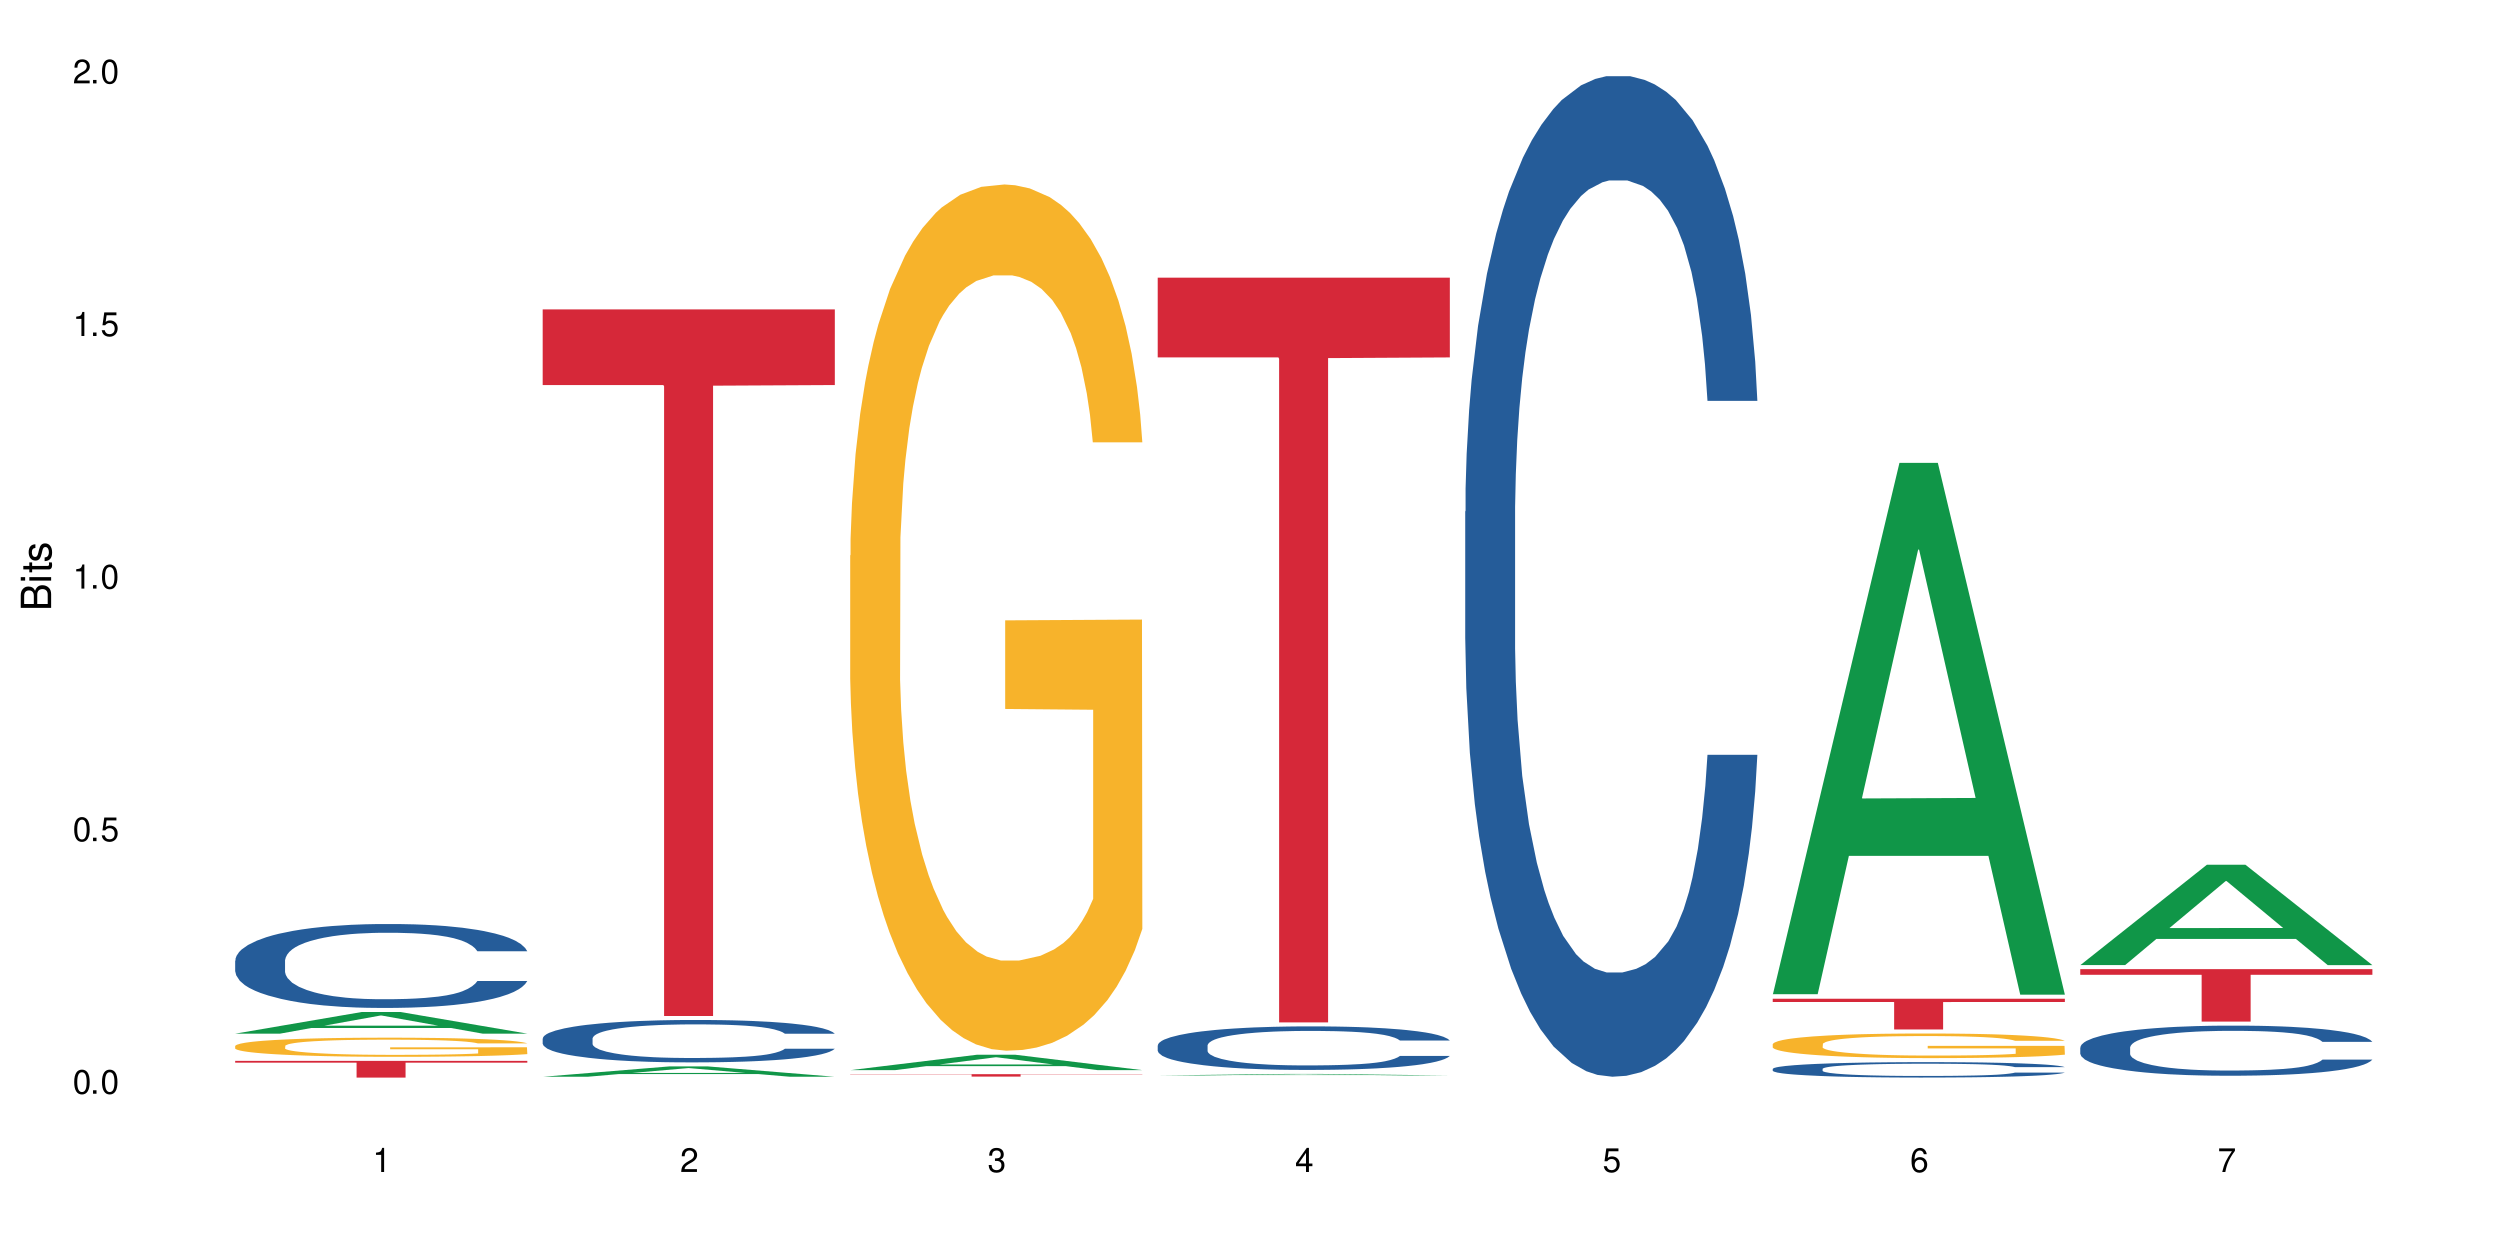 <?xml version="1.0" encoding="UTF-8"?>
<svg xmlns="http://www.w3.org/2000/svg" xmlns:xlink="http://www.w3.org/1999/xlink" width="720" height="360" viewBox="0 0 720 360">
<defs>
<g>
<g id="glyph-0-0">
</g>
<g id="glyph-0-1">
<path d="M 2.641 -6.938 C 2 -6.938 1.422 -6.656 1.078 -6.172 C 0.641 -5.562 0.406 -4.641 0.406 -3.359 C 0.406 -1.016 1.188 0.219 2.641 0.219 C 4.078 0.219 4.859 -1.016 4.859 -3.297 C 4.859 -4.641 4.656 -5.547 4.203 -6.172 C 3.844 -6.656 3.281 -6.938 2.641 -6.938 Z M 2.641 -6.188 C 3.547 -6.188 4 -5.25 4 -3.375 C 4 -1.406 3.562 -0.484 2.625 -0.484 C 1.734 -0.484 1.281 -1.438 1.281 -3.344 C 1.281 -5.25 1.734 -6.188 2.641 -6.188 Z M 2.641 -6.188 "/>
</g>
<g id="glyph-0-2">
<path d="M 1.828 -1 L 0.828 -1 L 0.828 0 L 1.828 0 Z M 1.828 -1 "/>
</g>
<g id="glyph-0-3">
<path d="M 4.562 -6.797 L 1.062 -6.797 L 0.547 -3.094 L 1.328 -3.094 C 1.719 -3.562 2.047 -3.734 2.578 -3.734 C 3.484 -3.734 4.062 -3.109 4.062 -2.094 C 4.062 -1.125 3.484 -0.531 2.578 -0.531 C 1.828 -0.531 1.375 -0.906 1.188 -1.672 L 0.328 -1.672 C 0.453 -1.109 0.547 -0.844 0.75 -0.594 C 1.125 -0.078 1.828 0.219 2.594 0.219 C 3.969 0.219 4.922 -0.781 4.922 -2.219 C 4.922 -3.562 4.031 -4.484 2.719 -4.484 C 2.25 -4.484 1.859 -4.359 1.469 -4.062 L 1.734 -5.969 L 4.562 -5.969 Z M 4.562 -6.797 "/>
</g>
<g id="glyph-0-4">
<path d="M 2.484 -4.938 L 2.484 0 L 3.328 0 L 3.328 -6.938 L 2.766 -6.938 C 2.469 -5.875 2.281 -5.734 0.984 -5.562 L 0.984 -4.938 Z M 2.484 -4.938 "/>
</g>
<g id="glyph-0-5">
<path d="M 4.859 -0.828 L 1.281 -0.828 C 1.359 -1.406 1.672 -1.781 2.5 -2.281 L 3.469 -2.828 C 4.406 -3.344 4.906 -4.062 4.906 -4.906 C 4.906 -5.484 4.672 -6.031 4.266 -6.406 C 3.859 -6.766 3.375 -6.938 2.719 -6.938 C 1.859 -6.938 1.219 -6.625 0.844 -6.031 C 0.609 -5.672 0.5 -5.234 0.484 -4.531 L 1.328 -4.531 C 1.359 -5.016 1.406 -5.281 1.531 -5.516 C 1.75 -5.938 2.188 -6.203 2.703 -6.203 C 3.469 -6.203 4.031 -5.641 4.031 -4.891 C 4.031 -4.344 3.719 -3.859 3.125 -3.516 L 2.234 -3 C 0.812 -2.172 0.406 -1.531 0.328 -0.016 L 4.859 -0.016 Z M 4.859 -0.828 "/>
</g>
<g id="glyph-0-6">
<path d="M 2.125 -3.188 L 2.578 -3.188 C 3.5 -3.188 3.984 -2.766 3.984 -1.922 C 3.984 -1.062 3.469 -0.531 2.594 -0.531 C 1.656 -0.531 1.203 -1 1.156 -2.016 L 0.312 -2.016 C 0.344 -1.453 0.438 -1.094 0.609 -0.781 C 0.953 -0.109 1.625 0.219 2.547 0.219 C 3.953 0.219 4.859 -0.625 4.859 -1.938 C 4.859 -2.828 4.516 -3.297 3.703 -3.594 C 4.344 -3.844 4.656 -4.328 4.656 -5.031 C 4.656 -6.219 3.875 -6.938 2.578 -6.938 C 1.203 -6.938 0.484 -6.172 0.453 -4.703 L 1.297 -4.703 C 1.312 -5.125 1.344 -5.359 1.453 -5.578 C 1.641 -5.969 2.062 -6.203 2.594 -6.203 C 3.344 -6.203 3.797 -5.75 3.797 -5 C 3.797 -4.516 3.609 -4.219 3.25 -4.047 C 3.016 -3.953 2.703 -3.922 2.125 -3.906 Z M 2.125 -3.188 "/>
</g>
<g id="glyph-0-7">
<path d="M 3.141 -1.672 L 3.141 0 L 3.984 0 L 3.984 -1.672 L 4.984 -1.672 L 4.984 -2.438 L 3.984 -2.438 L 3.984 -6.938 L 3.359 -6.938 L 0.266 -2.578 L 0.266 -1.672 Z M 3.141 -2.438 L 1 -2.438 L 3.141 -5.5 Z M 3.141 -2.438 "/>
</g>
<g id="glyph-0-8">
<path d="M 4.781 -5.125 C 4.609 -6.266 3.891 -6.938 2.844 -6.938 C 2.094 -6.938 1.422 -6.578 1.031 -5.953 C 0.594 -5.266 0.406 -4.422 0.406 -3.172 C 0.406 -2 0.578 -1.25 0.984 -0.641 C 1.359 -0.078 1.953 0.219 2.703 0.219 C 3.984 0.219 4.922 -0.75 4.922 -2.094 C 4.922 -3.375 4.062 -4.281 2.844 -4.281 C 2.172 -4.281 1.641 -4.031 1.281 -3.516 C 1.281 -5.234 1.828 -6.188 2.797 -6.188 C 3.391 -6.188 3.797 -5.797 3.938 -5.125 Z M 2.734 -3.531 C 3.547 -3.531 4.062 -2.953 4.062 -2.031 C 4.062 -1.156 3.484 -0.531 2.703 -0.531 C 1.922 -0.531 1.328 -1.188 1.328 -2.078 C 1.328 -2.938 1.906 -3.531 2.734 -3.531 Z M 2.734 -3.531 "/>
</g>
<g id="glyph-0-9">
<path d="M 4.984 -6.797 L 0.438 -6.797 L 0.438 -5.969 L 4.109 -5.969 C 2.5 -3.656 1.828 -2.234 1.328 0 L 2.219 0 C 2.594 -2.172 3.453 -4.047 4.984 -6.094 Z M 4.984 -6.797 "/>
</g>
<g id="glyph-1-0">
</g>
<g id="glyph-1-1">
<path d="M 0 -0.953 L 0 -4.891 C 0 -5.719 -0.234 -6.344 -0.734 -6.797 C -1.188 -7.234 -1.812 -7.469 -2.5 -7.469 C -3.547 -7.469 -4.188 -7 -4.625 -5.875 C -4.984 -6.688 -5.625 -7.094 -6.531 -7.094 C -7.172 -7.094 -7.734 -6.859 -8.141 -6.391 C -8.562 -5.922 -8.75 -5.344 -8.75 -4.5 L -8.75 -0.953 Z M -4.984 -2.062 L -7.766 -2.062 L -7.766 -4.219 C -7.766 -4.844 -7.688 -5.203 -7.453 -5.5 C -7.219 -5.812 -6.859 -5.969 -6.375 -5.969 C -5.891 -5.969 -5.531 -5.812 -5.297 -5.5 C -5.062 -5.203 -4.984 -4.844 -4.984 -4.219 Z M -0.984 -2.062 L -4 -2.062 L -4 -4.781 C -4 -5.766 -3.438 -6.359 -2.484 -6.359 C -1.547 -6.359 -0.984 -5.766 -0.984 -4.781 Z M -0.984 -2.062 "/>
</g>
<g id="glyph-1-2">
<path d="M -6.281 -1.797 L -6.281 -0.797 L 0 -0.797 L 0 -1.797 Z M -8.75 -1.797 L -8.75 -0.797 L -7.484 -0.797 L -7.484 -1.797 Z M -8.75 -1.797 "/>
</g>
<g id="glyph-1-3">
<path d="M -6.281 -3.047 L -6.281 -2.016 L -8.016 -2.016 L -8.016 -1.016 L -6.281 -1.016 L -6.281 -0.172 L -5.469 -0.172 L -5.469 -1.016 L -0.719 -1.016 C -0.078 -1.016 0.281 -1.453 0.281 -2.234 C 0.281 -2.5 0.25 -2.719 0.188 -3.047 L -0.641 -3.047 C -0.609 -2.906 -0.594 -2.766 -0.594 -2.562 C -0.594 -2.141 -0.719 -2.016 -1.156 -2.016 L -5.469 -2.016 L -5.469 -3.047 Z M -6.281 -3.047 "/>
</g>
<g id="glyph-1-4">
<path d="M -4.531 -5.25 C -5.766 -5.25 -6.469 -4.422 -6.469 -2.969 C -6.469 -1.516 -5.719 -0.562 -4.547 -0.562 C -3.562 -0.562 -3.094 -1.062 -2.734 -2.562 L -2.516 -3.484 C -2.344 -4.188 -2.094 -4.469 -1.641 -4.469 C -1.047 -4.469 -0.641 -3.875 -0.641 -3 C -0.641 -2.453 -0.797 -2 -1.062 -1.75 C -1.25 -1.594 -1.422 -1.531 -1.875 -1.469 L -1.875 -0.406 C -0.422 -0.453 0.281 -1.266 0.281 -2.922 C 0.281 -4.5 -0.5 -5.516 -1.719 -5.516 C -2.656 -5.516 -3.172 -4.984 -3.469 -3.734 L -3.703 -2.766 C -3.891 -1.953 -4.156 -1.609 -4.594 -1.609 C -5.188 -1.609 -5.547 -2.125 -5.547 -2.938 C -5.547 -3.75 -5.203 -4.172 -4.531 -4.203 Z M -4.531 -5.25 "/>
</g>
</g>
</defs>
<rect x="-72" y="-36" width="864" height="432" fill="rgb(100%, 100%, 100%)" fill-opacity="1"/>
<path fill-rule="nonzero" fill="rgb(6.275%, 58.824%, 28.235%)" fill-opacity="1" d="M 67.73 297.688 L 67.82 297.68 L 104.227 291.449 L 115.281 291.449 L 151.867 297.691 L 139.012 297.691 L 129.844 296.062 L 89.664 296.062 L 80.676 297.688 L 67.73 297.688 L 93.527 295.387 L 126.156 295.383 L 109.887 292.469 L 109.707 292.465 L 109.527 292.48 L 93.438 295.383 L 93.527 295.387 Z M 67.73 297.688 "/>
<path fill-rule="nonzero" fill="rgb(14.51%, 36.078%, 60%)" fill-opacity="1" d="M 67.73 276.645 L 67.832 276.621 L 67.832 276.094 L 68.141 275.254 L 68.859 274.191 L 69.578 273.465 L 71.426 272.16 L 73.988 270.902 L 76.656 269.93 L 78.605 269.355 L 80.352 268.914 L 84.352 268.098 L 86.918 267.68 L 89.688 267.301 L 93.074 266.926 L 95.535 266.707 L 101.078 266.352 L 105.18 266.199 L 108.363 266.133 L 115.238 266.133 L 119.34 266.219 L 122.316 266.332 L 125.598 266.508 L 128.371 266.707 L 133.191 267.191 L 137.5 267.812 L 139.449 268.164 L 142.527 268.848 L 144.891 269.512 L 146.531 270.086 L 148.379 270.902 L 150.02 271.895 L 151.25 273.023 L 151.867 273.973 L 137.5 273.973 L 136.785 273.09 L 135.961 272.402 L 134.422 271.5 L 132.883 270.859 L 130.73 270.219 L 128.781 269.797 L 126.113 269.379 L 123.754 269.113 L 121.289 268.914 L 118.93 268.781 L 114.414 268.648 L 109.184 268.648 L 107.234 268.695 L 103.23 268.871 L 101.078 269.023 L 98 269.336 L 95.844 269.621 L 93.281 270.062 L 91.535 270.438 L 89.379 271.012 L 87.84 271.52 L 86.098 272.25 L 85.07 272.801 L 84.148 273.422 L 83.328 274.148 L 82.711 274.922 L 82.301 275.738 L 82.094 276.535 L 82.094 279.957 L 82.301 280.75 L 82.812 281.68 L 84.148 283.027 L 86.098 284.195 L 88.355 285.125 L 90.508 285.785 L 91.742 286.098 L 93.383 286.449 L 95.945 286.891 L 99.641 287.332 L 101.797 287.508 L 105.078 287.688 L 108.465 287.773 L 112.98 287.773 L 116.98 287.688 L 119.648 287.574 L 122.418 287.398 L 126.215 287.023 L 128.574 286.672 L 130.629 286.25 L 132.168 285.832 L 133.191 285.477 L 134.73 284.793 L 135.961 284.043 L 136.887 283.27 L 137.5 282.52 L 151.867 282.52 L 151.25 283.402 L 150.328 284.262 L 149.402 284.902 L 147.969 285.676 L 146.324 286.359 L 143.965 287.133 L 142.016 287.641 L 139.449 288.195 L 137.09 288.613 L 134.527 288.988 L 130.73 289.43 L 128.266 289.652 L 125.598 289.852 L 122.418 290.027 L 118.418 290.184 L 114.109 290.27 L 110.105 290.293 L 105.797 290.246 L 102.617 290.16 L 98.41 289.961 L 93.176 289.562 L 89.379 289.145 L 86.406 288.723 L 83.84 288.281 L 80.969 287.688 L 77.273 286.715 L 75.016 285.965 L 73.477 285.344 L 71.734 284.484 L 70.5 283.711 L 69.066 282.473 L 68.039 280.906 L 67.73 279.691 Z M 67.73 276.645 "/>
<path fill-rule="nonzero" fill="rgb(96.863%, 70.196%, 16.863%)" fill-opacity="1" d="M 67.73 301.211 L 67.832 301.207 L 67.832 301.105 L 68.242 300.879 L 69.27 300.566 L 70.605 300.312 L 72.039 300.109 L 72.965 300.004 L 74.504 299.852 L 75.836 299.742 L 79.223 299.516 L 83.531 299.305 L 85.891 299.211 L 88.559 299.125 L 92.355 299.031 L 94.102 298.996 L 99.438 298.914 L 105.488 298.863 L 112.16 298.852 L 115.238 298.855 L 119.441 298.875 L 125.188 298.93 L 128.473 298.98 L 131.039 299.031 L 133.707 299.098 L 136.988 299.199 L 140.066 299.316 L 142.527 299.438 L 144.992 299.59 L 147.043 299.75 L 148.789 299.93 L 150.328 300.141 L 151.25 300.316 L 151.867 300.492 L 137.605 300.492 L 136.785 300.316 L 135.859 300.18 L 134.32 300.012 L 132.781 299.891 L 131.242 299.797 L 128.371 299.664 L 125.906 299.586 L 122.828 299.516 L 119.855 299.469 L 116.469 299.438 L 114.414 299.43 L 108.977 299.43 L 104.055 299.465 L 101.18 299.504 L 99.129 299.543 L 96.254 299.621 L 94.512 299.68 L 93.484 299.723 L 90.406 299.879 L 88.355 300.02 L 87.227 300.113 L 85.789 300.266 L 84.762 300.402 L 83.633 300.602 L 83.02 300.754 L 82.199 301.098 L 82.094 302.004 L 82.402 302.195 L 83.02 302.402 L 83.84 302.582 L 85.07 302.773 L 86.301 302.922 L 88.457 303.117 L 90.305 303.246 L 91.742 303.332 L 94.512 303.469 L 95.641 303.516 L 98.309 303.605 L 101.078 303.676 L 104.465 303.738 L 107.027 303.766 L 111.133 303.793 L 116.363 303.793 L 122.52 303.762 L 126.422 303.723 L 129.09 303.68 L 130.832 303.645 L 132.988 303.59 L 134.527 303.539 L 135.961 303.484 L 137.707 303.398 L 137.707 302.195 L 112.363 302.191 L 112.363 301.625 L 151.762 301.621 L 151.867 303.59 L 149.711 303.727 L 147.043 303.859 L 144.48 303.957 L 141.812 304.043 L 138.016 304.141 L 134.938 304.199 L 130.215 304.27 L 125.906 304.316 L 121.395 304.348 L 117.391 304.363 L 112.672 304.367 L 108.465 304.355 L 103.949 304.324 L 100.359 304.285 L 97.074 304.234 L 93.793 304.168 L 89.688 304.062 L 87.02 303.977 L 84.25 303.871 L 81.48 303.746 L 79.016 303.609 L 77.375 303.504 L 75.734 303.383 L 73.988 303.234 L 72.348 303.062 L 71.117 302.906 L 69.988 302.73 L 69.168 302.562 L 68.348 302.336 L 67.938 302.156 L 67.73 302 Z M 67.73 301.211 "/>
<path fill-rule="nonzero" fill="rgb(83.922%, 15.686%, 22.353%)" fill-opacity="1" d="M 67.73 305.523 L 151.867 305.523 L 151.867 306.039 L 116.801 306.043 L 116.801 310.34 L 102.695 310.34 L 102.695 306.051 L 102.488 306.039 L 67.73 306.039 Z M 67.73 305.523 "/>
<path fill-rule="nonzero" fill="rgb(6.275%, 58.824%, 28.235%)" fill-opacity="1" d="M 156.293 310.105 L 156.383 310.105 L 192.789 307.125 L 203.844 307.125 L 240.43 310.109 L 227.574 310.109 L 218.406 309.332 L 178.227 309.332 L 169.238 310.105 L 156.293 310.105 L 182.094 309.008 L 214.723 309.008 L 198.453 307.613 L 198.273 307.609 L 198.094 307.621 L 182.004 309.008 L 182.094 309.008 Z M 156.293 310.105 "/>
<path fill-rule="nonzero" fill="rgb(14.51%, 36.078%, 60%)" fill-opacity="1" d="M 156.293 299.07 L 156.398 299.059 L 156.398 298.793 L 156.703 298.367 L 157.422 297.832 L 158.141 297.465 L 159.988 296.805 L 162.555 296.168 L 165.223 295.68 L 167.172 295.387 L 168.914 295.164 L 172.918 294.754 L 175.48 294.539 L 178.25 294.352 L 181.637 294.16 L 184.102 294.051 L 189.641 293.871 L 193.746 293.793 L 196.926 293.758 L 203.801 293.758 L 207.902 293.805 L 210.879 293.859 L 214.164 293.949 L 216.934 294.051 L 221.754 294.293 L 226.066 294.605 L 228.016 294.785 L 231.094 295.133 L 233.453 295.465 L 235.094 295.758 L 236.941 296.168 L 238.582 296.672 L 239.812 297.242 L 240.43 297.719 L 226.066 297.719 L 225.348 297.273 L 224.527 296.93 L 222.988 296.473 L 221.449 296.148 L 219.293 295.824 L 217.344 295.613 L 214.676 295.398 L 212.316 295.266 L 209.855 295.164 L 207.492 295.098 L 202.98 295.031 L 197.746 295.031 L 195.797 295.055 L 191.797 295.145 L 189.641 295.223 L 186.562 295.379 L 184.406 295.523 L 181.844 295.746 L 180.098 295.934 L 177.945 296.227 L 176.406 296.48 L 174.66 296.852 L 173.633 297.129 L 172.711 297.441 L 171.891 297.809 L 171.273 298.199 L 170.863 298.613 L 170.66 299.016 L 170.66 300.746 L 170.863 301.148 L 171.379 301.617 L 172.711 302.297 L 174.66 302.887 L 176.918 303.355 L 179.074 303.691 L 180.305 303.848 L 181.945 304.027 L 184.512 304.25 L 188.203 304.473 L 190.359 304.562 L 193.641 304.652 L 197.027 304.695 L 201.543 304.695 L 205.543 304.652 L 208.211 304.594 L 210.98 304.508 L 214.777 304.316 L 217.137 304.137 L 219.191 303.926 L 220.73 303.715 L 221.754 303.535 L 223.293 303.188 L 224.527 302.809 L 225.449 302.418 L 226.066 302.039 L 240.43 302.039 L 239.812 302.484 L 238.891 302.922 L 237.969 303.246 L 236.531 303.637 L 234.891 303.98 L 232.527 304.371 L 230.578 304.629 L 228.016 304.906 L 225.656 305.121 L 223.09 305.309 L 219.293 305.531 L 216.832 305.645 L 214.164 305.746 L 210.98 305.836 L 206.98 305.914 L 202.672 305.957 L 198.668 305.969 L 194.359 305.945 L 191.18 305.902 L 186.973 305.801 L 181.738 305.602 L 177.945 305.387 L 174.969 305.176 L 172.402 304.953 L 169.531 304.652 L 165.836 304.16 L 163.578 303.781 L 162.039 303.469 L 160.297 303.031 L 159.066 302.641 L 157.629 302.016 L 156.602 301.227 L 156.293 300.609 Z M 156.293 299.07 "/>
<path fill-rule="nonzero" fill="rgb(83.922%, 15.686%, 22.353%)" fill-opacity="1" d="M 156.293 89.105 L 240.43 89.105 L 240.43 110.891 L 205.363 111.078 L 205.363 292.602 L 191.258 292.602 L 191.258 111.27 L 191.051 110.891 L 156.293 110.891 Z M 156.293 89.105 "/>
<path fill-rule="nonzero" fill="rgb(6.275%, 58.824%, 28.235%)" fill-opacity="1" d="M 244.859 308.199 L 244.949 308.195 L 281.352 303.766 L 292.41 303.766 L 328.992 308.203 L 316.141 308.203 L 306.969 307.047 L 266.789 307.047 L 257.801 308.199 L 244.859 308.199 L 270.656 306.566 L 303.285 306.562 L 287.016 304.492 L 286.836 304.488 L 286.656 304.5 L 270.566 306.562 L 270.656 306.566 Z M 244.859 308.199 "/>
<path fill-rule="nonzero" fill="rgb(96.863%, 70.196%, 16.863%)" fill-opacity="1" d="M 244.859 159.98 L 244.961 159.754 L 244.961 155.195 L 245.371 144.941 L 246.398 130.816 L 247.73 119.195 L 249.168 110.082 L 250.09 105.297 L 251.629 98.465 L 252.965 93.449 L 256.348 83.199 L 260.66 73.629 L 263.02 69.527 L 265.688 65.656 L 269.484 61.324 L 271.227 59.73 L 276.562 56.086 L 282.617 53.809 L 289.285 53.125 L 292.363 53.352 L 296.57 54.262 L 302.316 56.77 L 305.598 59.047 L 308.164 61.324 L 310.832 64.289 L 314.117 68.844 L 317.195 74.312 L 319.656 79.781 L 322.117 86.617 L 324.172 93.906 L 325.914 101.883 L 327.453 111.449 L 328.379 119.426 L 328.992 127.398 L 314.73 127.398 L 313.91 119.426 L 312.988 113.273 L 311.449 105.754 L 309.91 100.285 L 308.371 95.957 L 305.496 90.035 L 303.035 86.387 L 299.957 83.199 L 296.98 81.148 L 293.594 79.781 L 291.543 79.324 L 286.105 79.324 L 281.18 80.918 L 278.309 82.742 L 276.254 84.566 L 273.383 87.984 L 271.637 90.719 L 270.613 92.539 L 267.535 99.602 L 265.48 105.98 L 264.352 110.312 L 262.918 117.145 L 261.891 123.297 L 260.762 132.41 L 260.145 139.246 L 259.324 154.738 L 259.223 195.75 L 259.531 204.41 L 260.145 213.75 L 260.965 221.953 L 262.199 230.609 L 263.43 237.219 L 265.582 246.102 L 267.43 252.027 L 268.867 255.898 L 271.637 262.051 L 272.766 264.102 L 275.434 268.203 L 278.203 271.395 L 281.59 274.129 L 284.156 275.496 L 288.258 276.633 L 293.492 276.633 L 299.648 275.266 L 303.547 273.445 L 306.215 271.621 L 307.961 270.027 L 310.113 267.52 L 311.652 265.242 L 313.09 262.734 L 314.832 258.863 L 314.832 204.41 L 289.492 204.18 L 289.492 178.664 L 328.891 178.434 L 328.992 267.52 L 326.84 273.672 L 324.172 279.594 L 321.605 284.152 L 318.938 288.027 L 315.141 292.355 L 312.062 295.09 L 307.344 298.277 L 303.035 300.328 L 298.52 301.695 L 294.52 302.379 L 289.797 302.605 L 285.59 302.152 L 281.078 300.785 L 277.484 298.961 L 274.203 296.684 L 270.918 293.723 L 266.816 288.938 L 264.148 285.062 L 261.379 280.277 L 258.605 274.582 L 256.145 268.43 L 254.504 263.648 L 252.859 258.18 L 251.117 251.344 L 249.477 243.598 L 248.242 236.535 L 247.113 228.559 L 246.293 221.039 L 245.473 210.789 L 245.062 202.586 L 244.859 195.523 Z M 244.859 159.98 "/>
<path fill-rule="nonzero" fill="rgb(83.922%, 15.686%, 22.353%)" fill-opacity="1" d="M 244.859 309.363 L 328.992 309.363 L 328.992 309.438 L 293.93 309.438 L 293.93 310.059 L 279.82 310.059 L 279.82 309.438 L 244.859 309.438 Z M 244.859 309.363 "/>
<path fill-rule="nonzero" fill="rgb(6.275%, 58.824%, 28.235%)" fill-opacity="1" d="M 333.422 309.734 L 333.512 309.734 L 369.914 309.301 L 380.973 309.301 L 417.555 309.734 L 404.703 309.734 L 395.535 309.621 L 355.355 309.621 L 346.363 309.734 L 333.422 309.734 L 359.219 309.574 L 391.848 309.574 L 375.578 309.371 L 375.219 309.371 L 359.129 309.574 L 359.219 309.574 Z M 333.422 309.734 "/>
<path fill-rule="nonzero" fill="rgb(14.51%, 36.078%, 60%)" fill-opacity="1" d="M 333.422 301.059 L 333.523 301.047 L 333.523 300.773 L 333.832 300.34 L 334.551 299.789 L 335.27 299.41 L 337.113 298.734 L 339.68 298.082 L 342.348 297.578 L 344.297 297.277 L 346.043 297.051 L 350.043 296.625 L 352.609 296.406 L 355.379 296.215 L 358.766 296.02 L 361.227 295.902 L 366.766 295.723 L 370.871 295.641 L 374.051 295.605 L 380.926 295.605 L 385.031 295.652 L 388.008 295.711 L 391.289 295.801 L 394.059 295.902 L 398.883 296.156 L 403.191 296.477 L 405.141 296.66 L 408.219 297.016 L 410.578 297.359 L 412.223 297.656 L 414.066 298.082 L 415.711 298.598 L 416.941 299.18 L 417.555 299.672 L 403.191 299.672 L 402.473 299.215 L 401.652 298.859 L 400.113 298.391 L 398.574 298.059 L 396.422 297.727 L 394.469 297.508 L 391.805 297.289 L 389.441 297.152 L 386.98 297.051 L 384.621 296.98 L 380.105 296.914 L 374.875 296.914 L 372.922 296.934 L 368.922 297.027 L 366.766 297.105 L 363.688 297.266 L 361.535 297.418 L 358.969 297.645 L 357.227 297.84 L 355.07 298.137 L 353.531 298.402 L 351.789 298.781 L 350.762 299.066 L 349.836 299.387 L 349.016 299.766 L 348.402 300.168 L 347.992 300.59 L 347.785 301.004 L 347.785 302.777 L 347.992 303.191 L 348.504 303.672 L 349.836 304.371 L 351.789 304.98 L 354.043 305.461 L 356.199 305.805 L 357.43 305.965 L 359.07 306.148 L 361.637 306.375 L 365.332 306.605 L 367.484 306.699 L 370.77 306.789 L 374.156 306.836 L 378.668 306.836 L 382.672 306.789 L 385.34 306.73 L 388.109 306.641 L 391.906 306.445 L 394.266 306.262 L 396.316 306.043 L 397.855 305.828 L 398.883 305.645 L 400.422 305.289 L 401.652 304.898 L 402.578 304.496 L 403.191 304.109 L 417.555 304.109 L 416.941 304.566 L 416.016 305.012 L 415.094 305.344 L 413.656 305.746 L 412.016 306.102 L 409.656 306.504 L 407.707 306.766 L 405.141 307.051 L 402.781 307.27 L 400.215 307.465 L 396.422 307.695 L 393.957 307.809 L 391.289 307.91 L 388.109 308.004 L 384.109 308.082 L 379.797 308.129 L 375.797 308.141 L 371.488 308.117 L 368.305 308.074 L 364.102 307.969 L 358.867 307.762 L 355.07 307.547 L 352.094 307.328 L 349.531 307.098 L 346.656 306.789 L 342.965 306.285 L 340.707 305.895 L 339.168 305.574 L 337.422 305.129 L 336.191 304.727 L 334.754 304.086 L 333.73 303.273 L 333.422 302.641 Z M 333.422 301.059 "/>
<path fill-rule="nonzero" fill="rgb(83.922%, 15.686%, 22.353%)" fill-opacity="1" d="M 333.422 79.977 L 417.555 79.977 L 417.555 102.934 L 382.492 103.133 L 382.492 294.449 L 368.383 294.449 L 368.383 103.336 L 368.18 102.934 L 333.422 102.934 Z M 333.422 79.977 "/>
<path fill-rule="nonzero" fill="rgb(14.51%, 36.078%, 60%)" fill-opacity="1" d="M 421.984 147.32 L 422.086 147.059 L 422.086 140.734 L 422.395 130.727 L 423.113 118.082 L 423.832 109.391 L 425.68 93.852 L 428.242 78.84 L 430.91 67.25 L 432.859 60.402 L 434.605 55.133 L 438.605 45.387 L 441.172 40.383 L 443.941 35.906 L 447.328 31.43 L 449.789 28.793 L 455.332 24.578 L 459.434 22.734 L 462.617 21.945 L 469.488 21.945 L 473.594 23 L 476.57 24.316 L 479.852 26.422 L 482.625 28.793 L 487.445 34.59 L 491.754 41.965 L 493.703 46.18 L 496.781 54.344 L 499.145 62.246 L 500.785 69.094 L 502.633 78.84 L 504.273 90.691 L 505.504 104.125 L 506.121 115.449 L 491.754 115.449 L 491.035 104.914 L 490.215 96.75 L 488.676 85.949 L 487.137 78.312 L 484.984 70.672 L 483.035 65.668 L 480.367 60.664 L 478.008 57.504 L 475.543 55.133 L 473.184 53.555 L 468.668 51.973 L 463.438 51.973 L 461.488 52.5 L 457.484 54.605 L 455.332 56.449 L 452.254 60.137 L 450.098 63.562 L 447.531 68.828 L 445.789 73.309 L 443.633 80.156 L 442.094 86.215 L 440.352 94.906 L 439.324 101.488 L 438.402 108.863 L 437.582 117.559 L 436.965 126.777 L 436.555 136.52 L 436.348 146.004 L 436.348 186.828 L 436.555 196.312 L 437.066 207.375 L 438.402 223.441 L 440.352 237.398 L 442.609 248.461 L 444.762 256.363 L 445.992 260.051 L 447.637 264.266 L 450.199 269.535 L 453.895 274.801 L 456.051 276.91 L 459.332 279.016 L 462.719 280.07 L 467.234 280.07 L 471.234 279.016 L 473.902 277.699 L 476.672 275.59 L 480.469 271.113 L 482.828 266.898 L 484.879 261.895 L 486.418 256.891 L 487.445 252.676 L 488.984 244.512 L 490.215 235.555 L 491.141 226.336 L 491.754 217.383 L 506.121 217.383 L 505.504 227.918 L 504.582 238.191 L 503.656 245.828 L 502.223 255.047 L 500.578 263.211 L 498.219 272.43 L 496.27 278.488 L 493.703 285.074 L 491.344 290.078 L 488.781 294.555 L 484.984 299.824 L 482.52 302.457 L 479.852 304.828 L 476.672 306.934 L 472.672 308.777 L 468.363 309.832 L 464.359 310.098 L 460.051 309.57 L 456.871 308.516 L 452.664 306.145 L 447.43 301.402 L 443.633 296.398 L 440.66 291.395 L 438.094 286.129 L 435.219 279.016 L 431.527 267.426 L 429.27 258.473 L 427.73 251.098 L 425.984 240.824 L 424.754 231.605 L 423.32 216.855 L 422.293 198.156 L 421.984 183.668 Z M 421.984 147.32 "/>
<path fill-rule="nonzero" fill="rgb(6.275%, 58.824%, 28.235%)" fill-opacity="1" d="M 510.547 286.328 L 510.637 286.188 L 547.043 133.305 L 558.098 133.305 L 594.684 286.473 L 581.828 286.473 L 572.66 246.492 L 532.48 246.492 L 523.492 286.328 L 510.547 286.328 L 536.348 229.953 L 568.977 229.809 L 552.707 158.332 L 552.527 158.188 L 552.348 158.617 L 536.258 229.809 L 536.348 229.953 Z M 510.547 286.328 "/>
<path fill-rule="nonzero" fill="rgb(14.51%, 36.078%, 60%)" fill-opacity="1" d="M 510.547 307.828 L 510.652 307.824 L 510.652 307.727 L 510.957 307.574 L 511.676 307.379 L 512.395 307.246 L 514.242 307.004 L 516.809 306.773 L 519.473 306.594 L 521.426 306.488 L 523.168 306.406 L 527.168 306.258 L 529.734 306.18 L 532.504 306.113 L 535.891 306.043 L 538.355 306 L 543.895 305.938 L 548 305.91 L 551.18 305.895 L 558.055 305.895 L 562.156 305.914 L 565.133 305.934 L 568.418 305.965 L 571.188 306 L 576.008 306.09 L 580.32 306.203 L 582.27 306.27 L 585.348 306.395 L 587.707 306.516 L 589.348 306.621 L 591.195 306.773 L 592.836 306.957 L 594.066 307.164 L 594.684 307.336 L 580.32 307.336 L 579.602 307.176 L 578.781 307.051 L 577.242 306.883 L 575.703 306.766 L 573.547 306.648 L 571.598 306.57 L 568.93 306.492 L 566.57 306.445 L 564.105 306.406 L 561.746 306.383 L 557.234 306.359 L 552 306.359 L 550.051 306.367 L 546.051 306.398 L 543.895 306.43 L 540.816 306.484 L 538.66 306.539 L 536.098 306.617 L 534.352 306.688 L 532.199 306.793 L 530.66 306.887 L 528.914 307.02 L 527.887 307.121 L 526.965 307.234 L 526.145 307.371 L 525.527 307.512 L 525.117 307.664 L 524.914 307.809 L 524.914 308.438 L 525.117 308.586 L 525.629 308.754 L 526.965 309.004 L 528.914 309.219 L 531.172 309.387 L 533.324 309.512 L 534.559 309.566 L 536.199 309.633 L 538.766 309.711 L 542.457 309.793 L 544.613 309.828 L 547.895 309.859 L 551.281 309.875 L 555.797 309.875 L 559.797 309.859 L 562.465 309.84 L 565.234 309.805 L 569.031 309.738 L 571.391 309.672 L 573.445 309.594 L 574.984 309.52 L 576.008 309.453 L 577.547 309.328 L 578.781 309.188 L 579.703 309.047 L 580.32 308.91 L 594.684 308.91 L 594.066 309.07 L 593.145 309.23 L 592.223 309.348 L 590.785 309.488 L 589.145 309.617 L 586.781 309.758 L 584.832 309.852 L 582.27 309.953 L 579.91 310.031 L 577.344 310.098 L 573.547 310.18 L 571.086 310.219 L 568.418 310.258 L 565.234 310.289 L 561.234 310.316 L 556.926 310.336 L 552.922 310.34 L 548.613 310.328 L 545.434 310.312 L 541.227 310.277 L 535.992 310.203 L 532.199 310.129 L 529.223 310.051 L 526.656 309.969 L 523.785 309.859 L 520.09 309.68 L 517.832 309.543 L 516.293 309.43 L 514.551 309.27 L 513.316 309.129 L 511.883 308.902 L 510.855 308.613 L 510.547 308.391 Z M 510.547 307.828 "/>
<path fill-rule="nonzero" fill="rgb(96.863%, 70.196%, 16.863%)" fill-opacity="1" d="M 510.547 300.684 L 510.652 300.676 L 510.652 300.547 L 511.062 300.258 L 512.086 299.855 L 513.422 299.523 L 514.855 299.266 L 515.781 299.129 L 517.32 298.938 L 518.652 298.793 L 522.039 298.5 L 526.348 298.23 L 528.707 298.113 L 531.375 298.004 L 535.172 297.879 L 536.918 297.836 L 542.254 297.73 L 548.305 297.668 L 554.977 297.648 L 558.055 297.652 L 562.262 297.68 L 568.008 297.75 L 571.289 297.816 L 573.855 297.879 L 576.523 297.965 L 579.805 298.094 L 582.883 298.25 L 585.348 298.406 L 587.809 298.598 L 589.859 298.805 L 591.605 299.031 L 593.145 299.305 L 594.066 299.531 L 594.684 299.758 L 580.422 299.758 L 579.602 299.531 L 578.676 299.355 L 577.137 299.145 L 575.598 298.988 L 574.059 298.863 L 571.188 298.695 L 568.723 298.594 L 565.645 298.5 L 562.672 298.445 L 559.285 298.406 L 557.234 298.391 L 551.793 298.391 L 546.871 298.438 L 543.996 298.488 L 541.945 298.539 L 539.07 298.637 L 537.328 298.715 L 536.301 298.766 L 533.223 298.969 L 531.172 299.148 L 530.043 299.273 L 528.605 299.465 L 527.582 299.641 L 526.453 299.902 L 525.836 300.094 L 525.016 300.535 L 524.914 301.699 L 525.219 301.945 L 525.836 302.211 L 526.656 302.445 L 527.887 302.691 L 529.121 302.879 L 531.273 303.133 L 533.121 303.301 L 534.559 303.41 L 537.328 303.586 L 538.457 303.645 L 541.125 303.762 L 543.895 303.852 L 547.281 303.93 L 549.844 303.969 L 553.949 304 L 559.184 304 L 565.34 303.961 L 569.238 303.91 L 571.906 303.855 L 573.648 303.812 L 575.805 303.742 L 577.344 303.676 L 578.781 303.605 L 580.523 303.496 L 580.523 301.945 L 555.18 301.941 L 555.18 301.215 L 594.582 301.207 L 594.684 303.742 L 592.527 303.914 L 589.859 304.082 L 587.297 304.215 L 584.629 304.324 L 580.832 304.445 L 577.754 304.523 L 573.035 304.613 L 568.723 304.672 L 564.211 304.711 L 560.207 304.73 L 555.488 304.738 L 551.281 304.727 L 546.766 304.688 L 543.176 304.633 L 539.895 304.57 L 536.609 304.484 L 532.504 304.348 L 529.836 304.238 L 527.066 304.102 L 524.297 303.941 L 521.836 303.766 L 520.191 303.629 L 518.551 303.477 L 516.809 303.281 L 515.164 303.062 L 513.934 302.859 L 512.805 302.633 L 511.984 302.418 L 511.164 302.129 L 510.754 301.895 L 510.547 301.695 Z M 510.547 300.684 "/>
<path fill-rule="nonzero" fill="rgb(83.922%, 15.686%, 22.353%)" fill-opacity="1" d="M 510.547 287.633 L 594.684 287.633 L 594.684 288.578 L 559.617 288.586 L 559.617 296.488 L 545.512 296.488 L 545.512 288.598 L 545.305 288.578 L 510.547 288.578 Z M 510.547 287.633 "/>
<path fill-rule="nonzero" fill="rgb(6.275%, 58.824%, 28.235%)" fill-opacity="1" d="M 599.113 277.934 L 599.203 277.906 L 635.605 249.035 L 646.664 249.035 L 683.246 277.961 L 670.395 277.961 L 661.223 270.41 L 621.043 270.41 L 612.055 277.934 L 599.113 277.934 L 624.91 267.285 L 657.539 267.258 L 641.27 253.762 L 641.09 253.734 L 640.91 253.816 L 624.82 267.258 L 624.91 267.285 Z M 599.113 277.934 "/>
<path fill-rule="nonzero" fill="rgb(14.51%, 36.078%, 60%)" fill-opacity="1" d="M 599.113 301.664 L 599.215 301.652 L 599.215 301.336 L 599.523 300.832 L 600.238 300.199 L 600.957 299.766 L 602.805 298.988 L 605.371 298.234 L 608.039 297.656 L 609.988 297.312 L 611.73 297.047 L 615.734 296.559 L 618.297 296.309 L 621.07 296.086 L 624.453 295.859 L 626.918 295.73 L 632.457 295.52 L 636.562 295.426 L 639.742 295.387 L 646.617 295.387 L 650.723 295.438 L 653.695 295.504 L 656.98 295.609 L 659.75 295.73 L 664.574 296.02 L 668.883 296.387 L 670.832 296.598 L 673.91 297.008 L 676.27 297.402 L 677.91 297.746 L 679.758 298.234 L 681.398 298.828 L 682.633 299.5 L 683.246 300.066 L 668.883 300.066 L 668.164 299.539 L 667.344 299.133 L 665.805 298.59 L 664.266 298.207 L 662.109 297.824 L 660.16 297.574 L 657.492 297.324 L 655.133 297.168 L 652.672 297.047 L 650.312 296.969 L 645.797 296.891 L 640.562 296.891 L 638.613 296.918 L 634.613 297.023 L 632.457 297.113 L 629.379 297.297 L 627.227 297.469 L 624.66 297.734 L 622.914 297.957 L 620.762 298.301 L 619.223 298.605 L 617.477 299.039 L 616.453 299.371 L 615.527 299.738 L 614.707 300.172 L 614.09 300.637 L 613.68 301.125 L 613.477 301.598 L 613.477 303.641 L 613.68 304.117 L 614.195 304.672 L 615.527 305.477 L 617.477 306.176 L 619.734 306.73 L 621.891 307.125 L 623.121 307.309 L 624.762 307.52 L 627.328 307.785 L 631.02 308.047 L 633.176 308.152 L 636.461 308.258 L 639.844 308.312 L 644.359 308.312 L 648.359 308.258 L 651.027 308.191 L 653.801 308.086 L 657.594 307.863 L 659.957 307.652 L 662.008 307.402 L 663.547 307.152 L 664.574 306.941 L 666.113 306.531 L 667.344 306.082 L 668.266 305.621 L 668.883 305.172 L 683.246 305.172 L 682.633 305.699 L 681.707 306.215 L 680.785 306.598 L 679.348 307.059 L 677.707 307.469 L 675.348 307.93 L 673.398 308.23 L 670.832 308.562 L 668.473 308.812 L 665.906 309.035 L 662.109 309.301 L 659.648 309.434 L 656.98 309.551 L 653.801 309.656 L 649.797 309.75 L 645.488 309.801 L 641.488 309.816 L 637.176 309.789 L 633.996 309.734 L 629.789 309.617 L 624.559 309.379 L 620.762 309.129 L 617.785 308.879 L 615.219 308.613 L 612.348 308.258 L 608.652 307.68 L 606.395 307.23 L 604.855 306.859 L 603.113 306.348 L 601.883 305.883 L 600.445 305.145 L 599.418 304.211 L 599.113 303.484 Z M 599.113 301.664 "/>
<path fill-rule="nonzero" fill="rgb(83.922%, 15.686%, 22.353%)" fill-opacity="1" d="M 599.113 279.117 L 683.246 279.117 L 683.246 280.734 L 648.184 280.75 L 648.184 294.227 L 634.074 294.227 L 634.074 280.766 L 633.871 280.734 L 599.113 280.734 Z M 599.113 279.117 "/>
<g fill="rgb(0%, 0%, 0%)" fill-opacity="1">
<use xlink:href="#glyph-0-1" x="20.965" y="314.993"/>
<use xlink:href="#glyph-0-2" x="25.965" y="314.993"/>
<use xlink:href="#glyph-0-1" x="28.965" y="314.993"/>
</g>
<g fill="rgb(0%, 0%, 0%)" fill-opacity="1">
<use xlink:href="#glyph-0-1" x="20.965" y="242.251"/>
<use xlink:href="#glyph-0-2" x="25.965" y="242.251"/>
<use xlink:href="#glyph-0-3" x="28.965" y="242.251"/>
</g>
<g fill="rgb(0%, 0%, 0%)" fill-opacity="1">
<use xlink:href="#glyph-0-4" x="20.965" y="169.509"/>
<use xlink:href="#glyph-0-2" x="25.965" y="169.509"/>
<use xlink:href="#glyph-0-1" x="28.965" y="169.509"/>
</g>
<g fill="rgb(0%, 0%, 0%)" fill-opacity="1">
<use xlink:href="#glyph-0-4" x="20.965" y="96.767"/>
<use xlink:href="#glyph-0-2" x="25.965" y="96.767"/>
<use xlink:href="#glyph-0-3" x="28.965" y="96.767"/>
</g>
<g fill="rgb(0%, 0%, 0%)" fill-opacity="1">
<use xlink:href="#glyph-0-5" x="20.965" y="24.024"/>
<use xlink:href="#glyph-0-2" x="25.965" y="24.024"/>
<use xlink:href="#glyph-0-1" x="28.965" y="24.024"/>
</g>
<g fill="rgb(0%, 0%, 0%)" fill-opacity="1">
<use xlink:href="#glyph-0-4" x="107.297" y="337.532"/>
</g>
<g fill="rgb(0%, 0%, 0%)" fill-opacity="1">
<use xlink:href="#glyph-0-5" x="195.863" y="337.532"/>
</g>
<g fill="rgb(0%, 0%, 0%)" fill-opacity="1">
<use xlink:href="#glyph-0-6" x="284.426" y="337.532"/>
</g>
<g fill="rgb(0%, 0%, 0%)" fill-opacity="1">
<use xlink:href="#glyph-0-7" x="372.988" y="337.532"/>
</g>
<g fill="rgb(0%, 0%, 0%)" fill-opacity="1">
<use xlink:href="#glyph-0-3" x="461.551" y="337.532"/>
</g>
<g fill="rgb(0%, 0%, 0%)" fill-opacity="1">
<use xlink:href="#glyph-0-8" x="550.117" y="337.532"/>
</g>
<g fill="rgb(0%, 0%, 0%)" fill-opacity="1">
<use xlink:href="#glyph-0-9" x="638.68" y="337.532"/>
</g>
<g fill="rgb(0%, 0%, 0%)" fill-opacity="1">
<use xlink:href="#glyph-1-1" x="14.725" y="176.012"/>
<use xlink:href="#glyph-1-2" x="14.725" y="168.012"/>
<use xlink:href="#glyph-1-3" x="14.725" y="165.012"/>
<use xlink:href="#glyph-1-4" x="14.725" y="162.012"/>
</g>
</svg>
